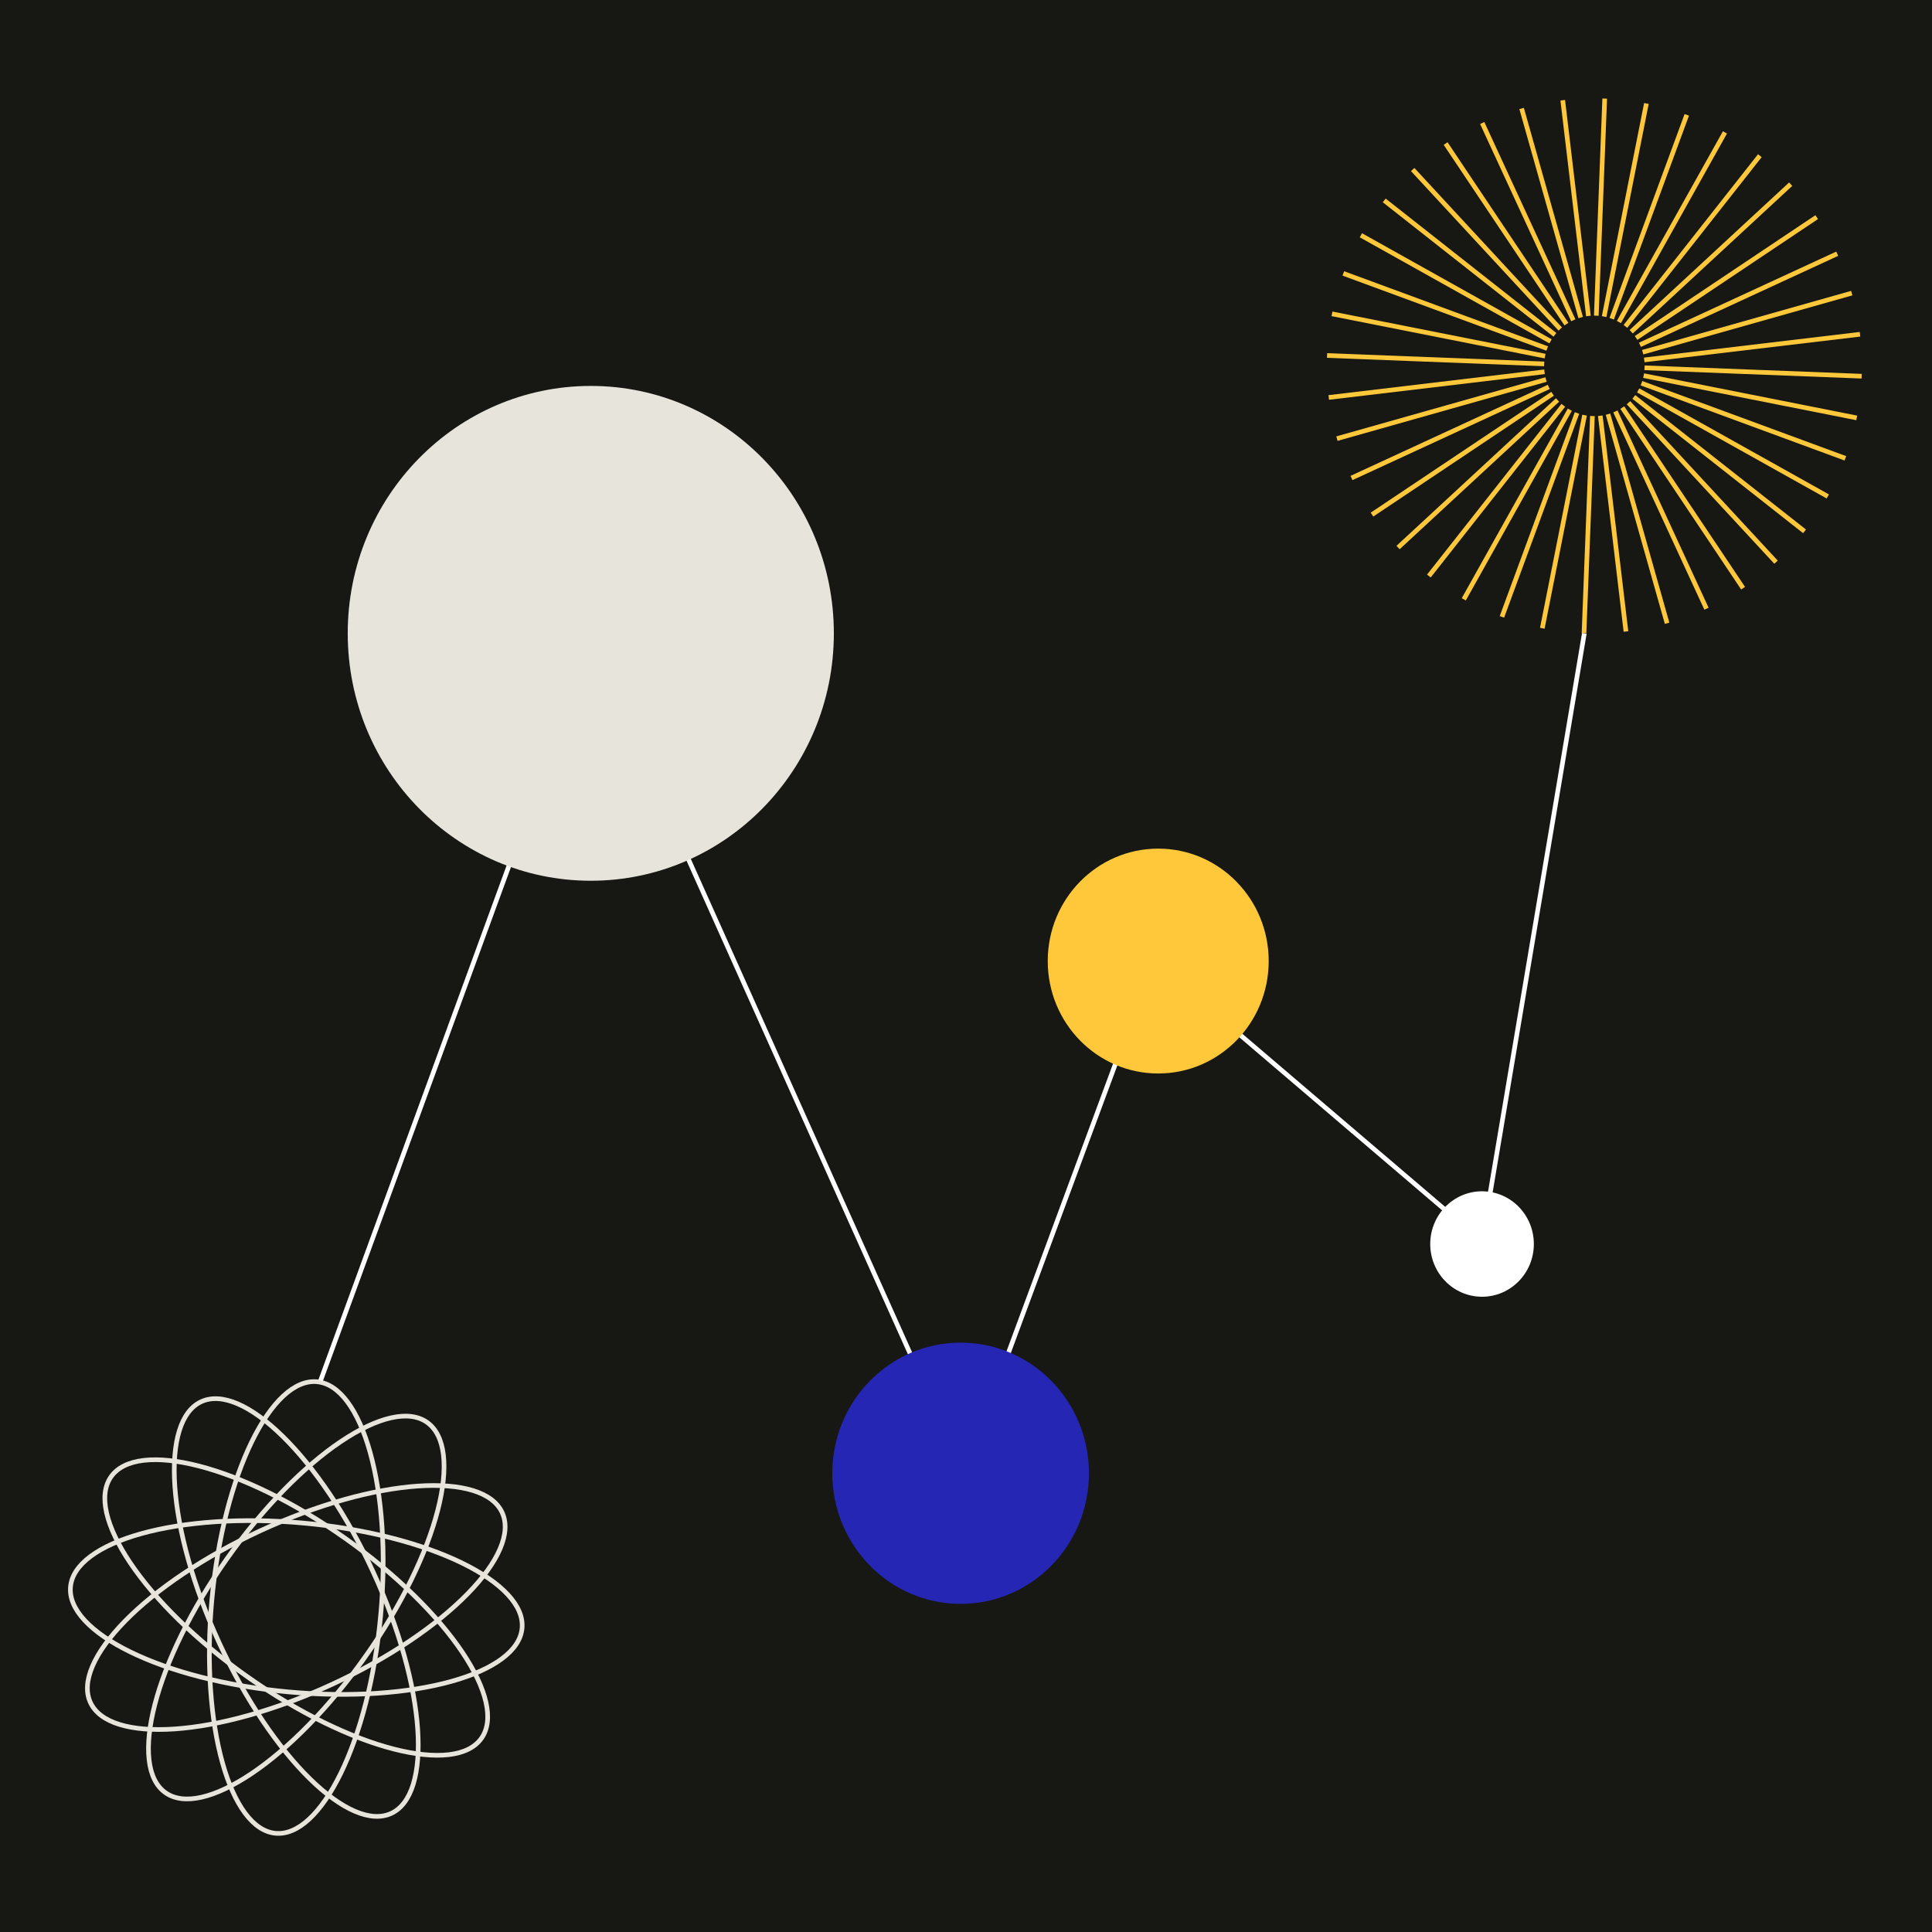 <?xml version="1.0" encoding="UTF-8"?><svg id="Layer_1" xmlns="http://www.w3.org/2000/svg" width="1200" height="1200" xmlns:xlink="http://www.w3.org/1999/xlink" viewBox="0 0 1200 1200"><defs><style>.cls-1,.cls-2,.cls-3,.cls-4{fill:none;}.cls-2{stroke:#ffc83a;}.cls-2,.cls-3,.cls-4{stroke-width:2.89px;}.cls-5{fill:#171713;}.cls-6{fill:#e7e4db;}.cls-3{stroke:#fff;}.cls-4{stroke:#e7e4db;}.cls-7{fill:#ffc83a;}.cls-8{fill:#fff;}.cls-9{fill:#2526b3;}.cls-10{clip-path:url(#clippath);}</style><clipPath id="clippath"><rect class="cls-1" x="0" width="1200" height="1200"/></clipPath></defs><rect class="cls-5" x="-1" y="-1" width="1202" height="1202"/><g class="cls-10"><path class="cls-2" d="M983.86,393.26l5.22-134.85"/><path class="cls-2" d="M993.97,258.23l15.94,134"/><path class="cls-2" d="M998.76,257.26l36.7,129.86"/><path class="cls-2" d="M1003.36,255.56l56.57,122.53"/><path class="cls-2" d="M1007.63,253.17l75.04,112.17"/><path class="cls-2" d="M1011.47,250.15l91.66,99.04"/><path class="cls-2" d="M1014.8,246.55l106.03,83.48"/><path class="cls-2" d="M1017.5,242.48l117.78,65.87"/><path class="cls-2" d="M1019.56,238.03l126.63,46.64"/><path class="cls-2" d="M1020.88,233.31l132.37,26.26"/><path class="cls-2" d="M1156.3,233.67l-134.85-5.22"/><path class="cls-2" d="M1155.26,207.62l-134,15.93"/><path class="cls-2" d="M1150.17,182.06l-129.86,36.7"/><path class="cls-2" d="M1141.12,157.6l-122.52,56.57"/><path class="cls-2" d="M1128.38,134.87l-112.17,75.04"/><path class="cls-2" d="M1112.22,114.4l-99.05,91.66"/><path class="cls-2" d="M1093.07,96.71l-83.49,106.03"/><path class="cls-2" d="M1071.39,82.24l-65.87,117.78"/><path class="cls-2" d="M1047.69,71.34l-46.64,126.63"/><path class="cls-2" d="M1022.61,64.27l-26.26,132.38"/><path class="cls-2" d="M996.71,61.23l-5.22,134.85"/><path class="cls-2" d="M984.21,257.85l-26.26,132.37"/><path class="cls-2" d="M979.5,256.52l-46.63,126.63"/><path class="cls-2" d="M975.05,254.46l-65.87,117.79"/><path class="cls-2" d="M970.99,251.75l-83.49,106.03"/><path class="cls-2" d="M967.4,248.44l-99.05,91.65"/><path class="cls-2" d="M964.35,244.59l-112.17,75.03"/><path class="cls-2" d="M961.96,240.32l-122.52,56.57"/><path class="cls-2" d="M960.26,235.73l-129.86,36.71"/><path class="cls-2" d="M959.31,230.93l-134,15.94"/><path class="cls-2" d="M824.27,220.81l134.85,5.22"/><path class="cls-2" d="M827.32,194.93l132.37,26.25"/><path class="cls-2" d="M834.37,169.83l126.63,46.64"/><path class="cls-2" d="M845.28,146.14l117.78,65.87"/><path class="cls-2" d="M859.75,124.47l106.03,83.49"/><path class="cls-2" d="M877.44,105.3l91.66,99.05"/><path class="cls-2" d="M897.9,89.15l75.04,112.17"/><path class="cls-2" d="M920.63,76.41l56.57,122.52"/><path class="cls-2" d="M945.1,67.37l36.7,129.86"/><path class="cls-2" d="M970.65,62.26l15.94,134.01"/><path class="cls-4" d="M236.44,1003.26c-3.57,38.99-12.81,73.67-24.81,98.22-6,12.28-12.66,21.95-19.58,28.37-6.93,6.42-13.99,9.47-20.89,8.84-6.9-.63-13.29-4.92-18.93-12.49-5.64-7.57-10.43-18.29-14.1-31.46-7.33-26.32-10.11-62.1-6.53-101.09,3.57-38.99,12.81-73.67,24.81-98.22,6-12.28,12.66-21.95,19.58-28.37,6.93-6.42,13.99-9.47,20.89-8.84,6.9.63,13.29,4.92,18.93,12.49,5.64,7.57,10.43,18.29,14.1,31.46,7.33,26.32,10.11,62.1,6.54,101.09Z"/><path class="cls-4" d="M179.21,1050.88c-38.99-3.57-73.67-12.81-98.21-24.81-12.28-6-21.95-12.66-28.37-19.58-6.42-6.92-9.47-13.99-8.84-20.89s4.92-13.29,12.49-18.93c7.57-5.64,18.29-10.43,31.46-14.1,26.32-7.33,62.1-10.11,101.09-6.53,38.99,3.57,73.67,12.81,98.22,24.81,12.28,6,21.95,12.66,28.37,19.58,6.42,6.92,9.47,13.99,8.84,20.89s-4.92,13.29-12.49,18.93c-7.57,5.64-18.29,10.43-31.46,14.1-26.32,7.33-62.1,10.11-101.09,6.53Z"/><path class="cls-4" d="M153.64,1041.45c-31.97-22.59-57.39-47.93-72.65-70.59-7.63-11.34-12.68-21.94-14.78-31.15-2.1-9.21-1.21-16.85,2.79-22.51,4-5.65,10.91-9.05,20.28-10.15,9.38-1.1,21.06.11,34.29,3.52,26.46,6.81,58.84,22.3,90.81,44.88,31.97,22.59,57.39,47.93,72.65,70.59,7.63,11.34,12.68,21.94,14.78,31.15,2.1,9.21,1.21,16.85-2.79,22.51-4,5.65-10.9,9.05-20.28,10.15-9.38,1.1-21.06-.11-34.29-3.52-26.46-6.81-58.84-22.3-90.81-44.89Z"/><path class="cls-4" d="M136.21,1020.51c-16.4-35.55-25.74-70.21-27.62-97.46-.94-13.64-.01-25.34,2.77-34.36,2.79-9.02,7.38-15.2,13.67-18.1,6.29-2.9,13.97-2.38,22.64,1.35,8.67,3.73,18.18,10.63,27.94,20.2,19.51,19.13,39.81,48.73,56.2,84.28,16.4,35.55,25.74,70.21,27.62,97.46.94,13.64.01,25.34-2.77,34.36-2.79,9.02-7.38,15.2-13.67,18.1-6.29,2.9-13.97,2.38-22.64-1.35-8.67-3.73-18.18-10.63-27.94-20.2-19.51-19.13-39.81-48.73-56.2-84.28Z"/><path class="cls-4" d="M227.01,1028.83c-22.59,31.97-47.93,57.39-70.59,72.65-11.34,7.63-21.94,12.68-31.15,14.78-9.21,2.1-16.85,1.21-22.51-2.79-5.66-4-9.05-10.9-10.15-20.28-1.1-9.38.11-21.06,3.52-34.29,6.81-26.46,22.3-58.84,44.89-90.81,22.59-31.97,47.93-57.39,70.59-72.65,11.34-7.64,21.94-12.68,31.15-14.78,9.21-2.1,16.85-1.21,22.51,2.79,5.65,4,9.05,10.91,10.15,20.29,1.1,9.38-.12,21.06-3.52,34.29-6.81,26.46-22.3,58.84-44.89,90.81Z"/><path class="cls-4" d="M206.06,1046.26c-35.55,16.39-70.2,25.74-97.46,27.62-13.63.94-25.34.01-34.36-2.78-9.02-2.79-15.2-7.38-18.1-13.67-2.9-6.29-2.38-13.97,1.35-22.64,3.73-8.67,10.63-18.18,20.2-27.94,19.13-19.51,48.73-39.81,84.28-56.2,35.55-16.39,70.2-25.74,97.46-27.62,13.64-.94,25.34-.01,34.36,2.77,9.02,2.79,15.2,7.38,18.1,13.67,2.9,6.29,2.38,13.97-1.35,22.64-3.73,8.67-10.63,18.18-20.2,27.94-19.13,19.51-48.73,39.81-84.28,56.2Z"/><polyline class="cls-3" points="199.07 857.63 367.03 398.67 598.64 915.07 716.48 596.93 920.52 771.02 984.06 393.38"/><ellipse class="cls-7" cx="719.39" cy="596.93" rx="68.62" ry="69.84"/><ellipse class="cls-8" cx="920.52" cy="772.68" rx="32.18" ry="32.75"/><ellipse class="cls-9" cx="596.66" cy="915.07" rx="79.71" ry="81.13"/><ellipse class="cls-6" cx="366.95" cy="393.38" rx="150.97" ry="153.67"/></g></svg>